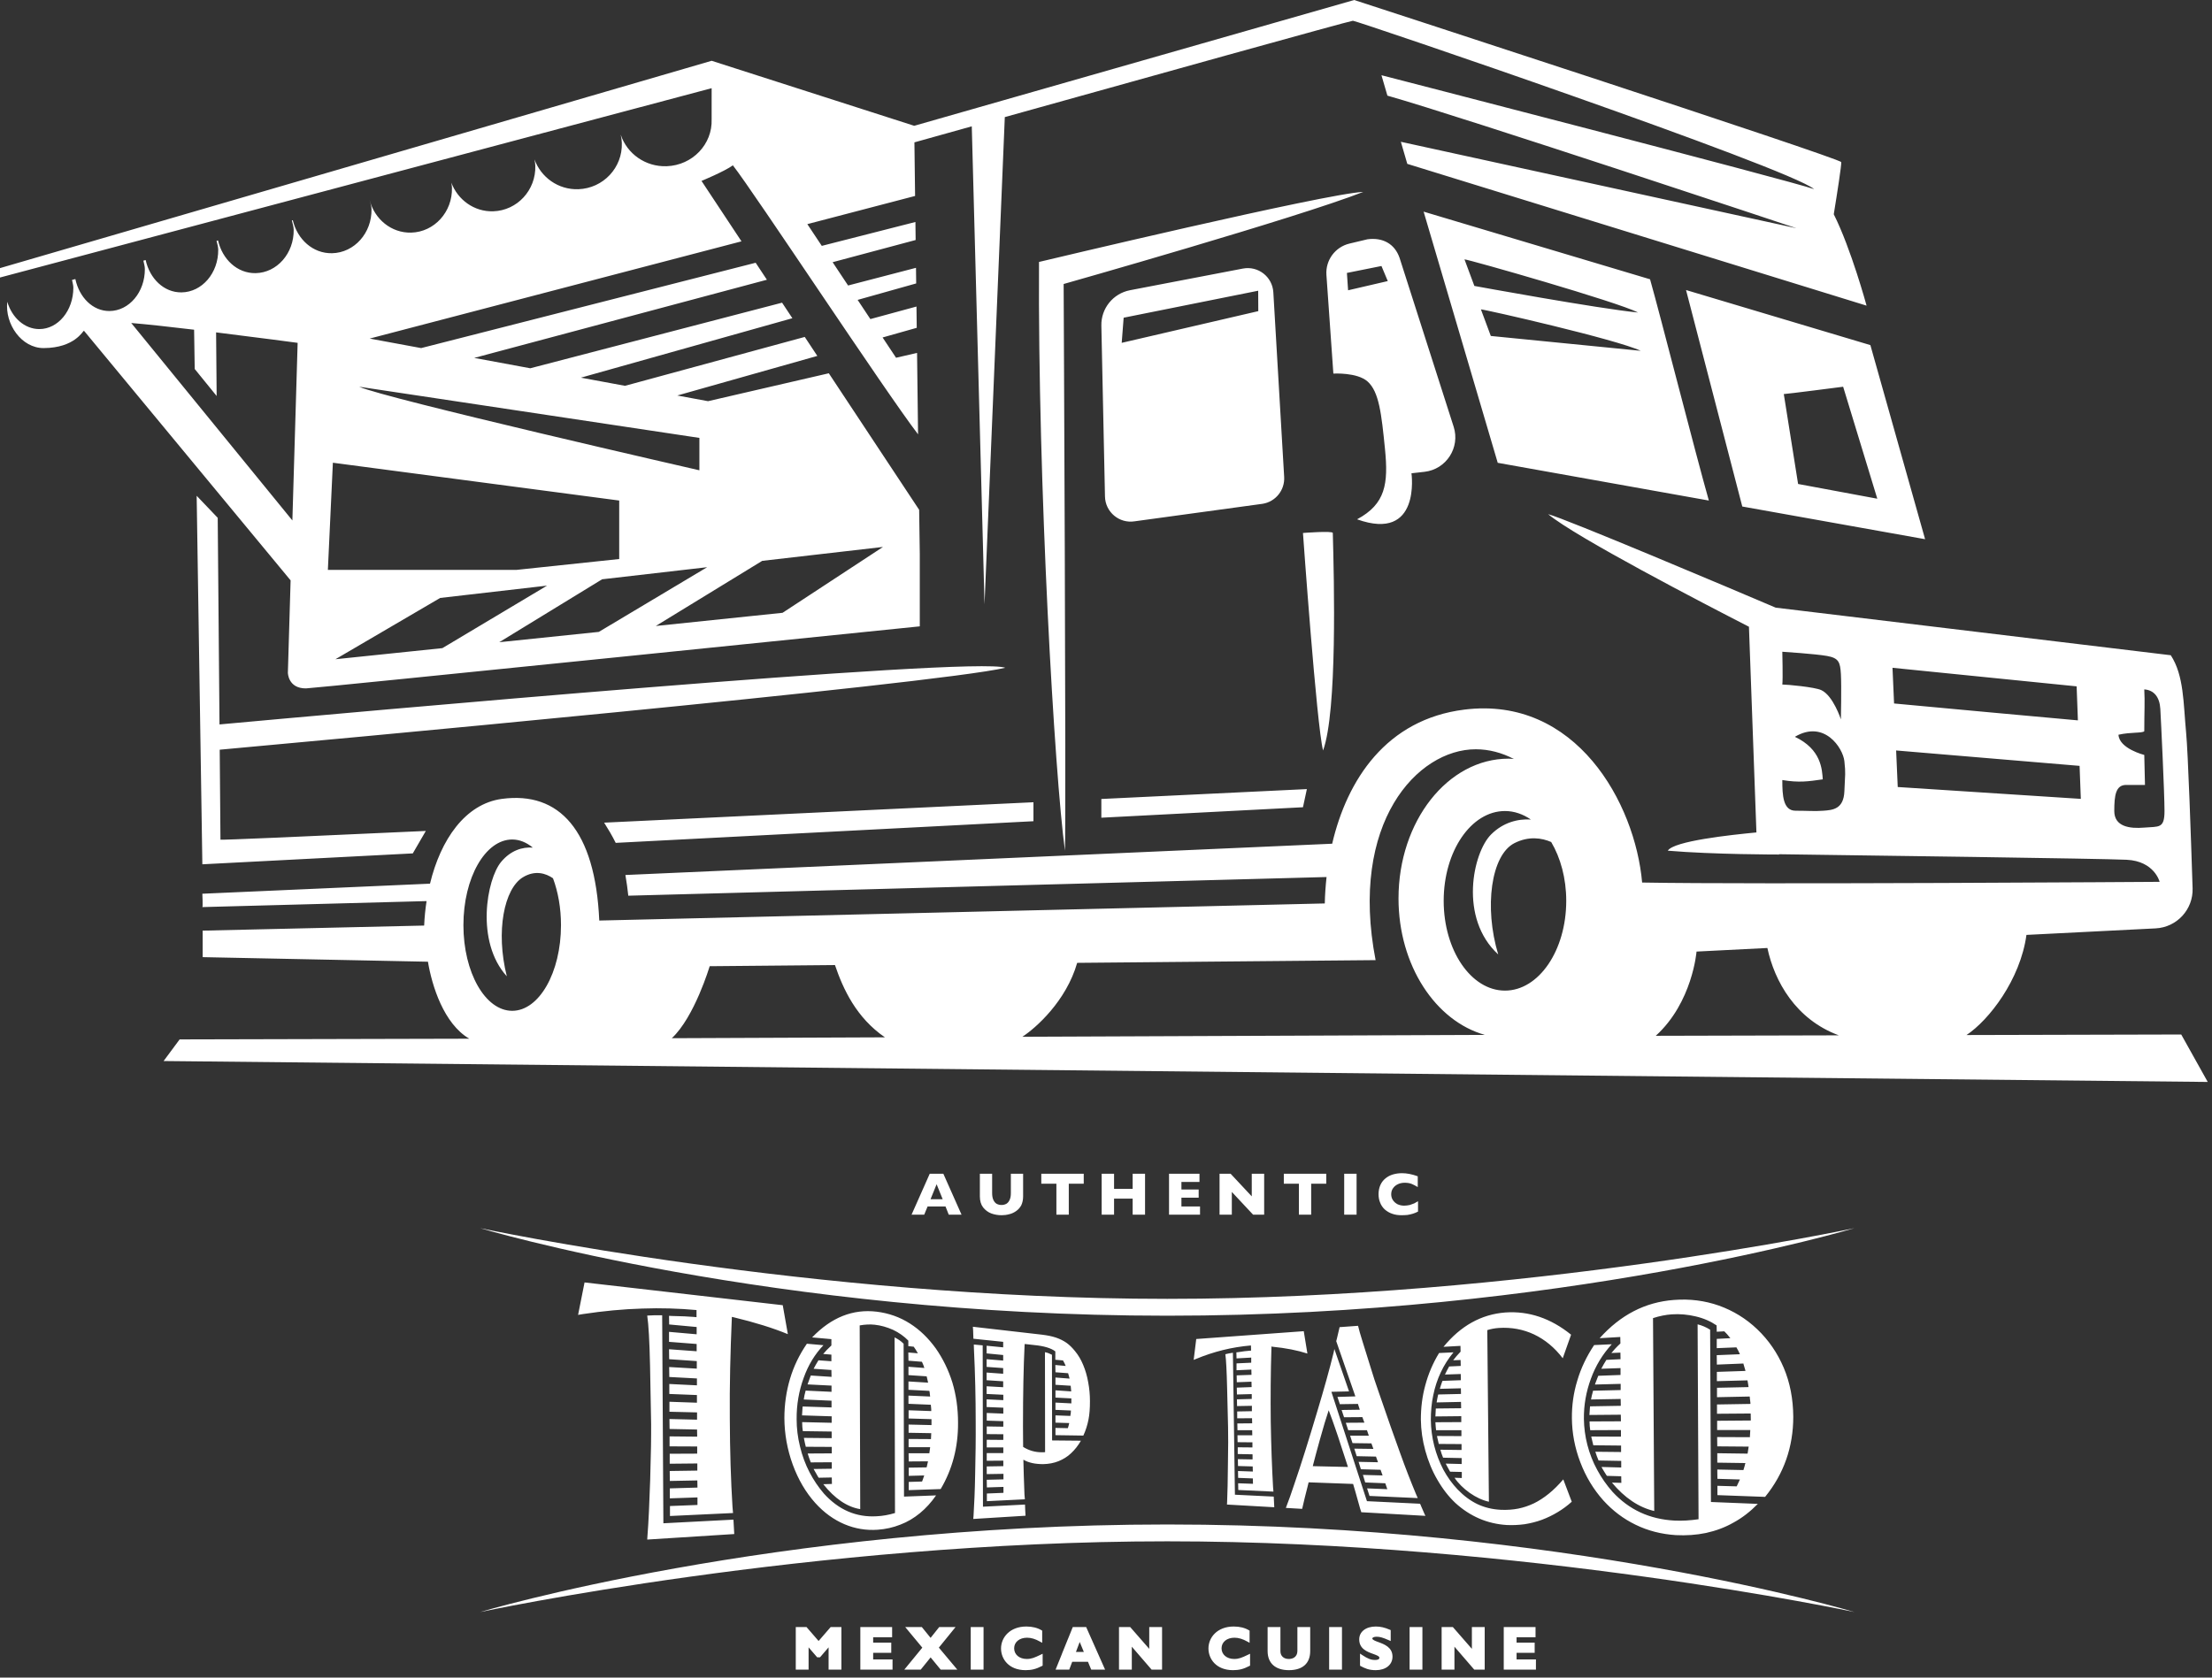 <?xml version="1.0" encoding="UTF-8" standalone="no"?><!DOCTYPE svg PUBLIC "-//W3C//DTD SVG 1.1//EN" "http://www.w3.org/Graphics/SVG/1.1/DTD/svg11.dtd"><svg width="100%" height="100%" viewBox="0 0 145 110" version="1.1" xmlns="http://www.w3.org/2000/svg" xmlns:xlink="http://www.w3.org/1999/xlink" xml:space="preserve" xmlns:serif="http://www.serif.com/" style="fill-rule:evenodd;clip-rule:evenodd;stroke-linejoin:round;stroke-miterlimit:2;"><rect x="0" y="0" width="145" height="110" fill="#333333" stroke="none"/><path d="M90.355,107.671c-0.195,-0.071 -0.397,-0.146 -0.397,-0.234c-0,-0.069 0.12,-0.118 0.285,-0.118c0.204,-0 0.417,0.061 0.785,0.224l0.135,0.06l-0,-0.718l-0.058,-0.025c-0.342,-0.147 -0.617,-0.21 -0.919,-0.21c-0.65,0 -1.087,0.339 -1.087,0.844c-0,0.625 0.528,0.814 0.914,0.953c0.21,0.076 0.409,0.147 0.409,0.252c-0,0.119 -0.155,0.144 -0.285,0.144c-0.265,-0 -0.476,-0.081 -0.836,-0.319l-0.149,-0.099l0,0.739l0.008,0.063l0.052,0.026c0.258,0.133 0.502,0.259 0.974,0.259c0.655,-0 1.095,-0.356 1.095,-0.886c0,-0.614 -0.535,-0.811 -0.926,-0.955Zm-9.449,1.107c-0.489,0 -0.831,-0.288 -0.831,-0.701c0,-0.408 0.348,-0.693 0.846,-0.693c0.269,-0 0.539,0.081 0.849,0.255l0.143,0.079l0,-0.797l-0.046,-0.028c-0.266,-0.159 -0.609,-0.243 -0.992,-0.243c-1.089,0 -1.659,0.724 -1.659,1.439c-0,0.685 0.504,1.423 1.61,1.423c0.395,-0 0.684,-0.073 1.066,-0.27l0.052,-0.027l-0,-0.779l-0.138,0.066c-0.389,0.186 -0.59,0.276 -0.9,0.276Zm-13.597,0c-0.489,0 -0.83,-0.288 -0.83,-0.701c-0,-0.408 0.348,-0.693 0.846,-0.693c0.269,-0 0.539,0.081 0.849,0.255l0.143,0.079l-0,-0.797l-0.047,-0.028c-0.266,-0.159 -0.608,-0.243 -0.991,-0.243c-1.089,0 -1.66,0.724 -1.66,1.439c0,0.685 0.504,1.423 1.61,1.423c0.396,-0 0.685,-0.073 1.066,-0.27l0.052,-0.027l0,-0.779l-0.137,0.066c-0.39,0.186 -0.59,0.276 -0.901,0.276Zm17.737,-0.548c-0,0.495 -0.394,0.548 -0.564,0.548c-0.333,0 -0.548,-0.197 -0.548,-0.502l-0,-1.591l-0.84,-0l-0,1.575c-0,0.796 0.508,1.252 1.396,1.252c0.9,-0 1.396,-0.446 1.396,-1.256l0,-1.571l-0.84,-0l-0,1.545Zm-9.711,-0.115l-1.249,-1.43l-0.734,-0l-0,2.792l0.84,0l0,-1.504l1.298,1.504l0.685,0l-0,-2.792l-0.84,-0l-0,1.43Zm24.079,0.694l-0,-0.434l1.186,0l-0,-0.668l-1.186,-0l-0,-0.354l1.243,0l-0,-0.668l-2.084,-0l0,2.792l2.11,0l0,-0.668l-1.269,-0Zm-2.93,-0.694l-1.248,-1.43l-0.735,-0l0,2.792l0.84,0l0,-1.504l1.298,1.504l0.685,0l0,-2.792l-0.84,-0l0,1.43Zm-42.824,-0.516l-0.792,-0.914l-0.704,-0l0,2.792l0.84,0l0,-1.461l0.562,0.653l0.187,-0l0.562,-0.653l0,1.461l0.84,0l0,-2.792l-0.704,-0l-0.791,0.914Zm3.577,0.776l1.186,0l-0,-0.668l-1.186,-0l-0,-0.354l1.243,0l-0,-0.668l-2.084,-0l0,2.792l2.111,0l-0,-0.668l-1.27,-0l-0,-0.434Zm7.236,-1.69l-0.84,-0l0,2.792l0.84,0l0,-2.792Zm28.768,-0l-0.84,-0l-0,2.792l0.84,0l-0,-2.792Zm-5.273,-0l-0.841,-0l0,2.792l0.841,0l-0,-2.792Zm-17.959,0.775l-0.001,-0.001l-0.397,0.98l0.003,0l-0.419,1.038l0.895,0l0.195,-0.514l1.033,-0l0.213,0.514l0.91,0l-1.241,-2.792l-0.878,-0l-0.313,0.775Zm-7.371,-0.775l-1.071,-0l-0.565,0.709l-0.575,-0.709l-1.089,-0l1.121,1.351l-1.18,1.441l1.076,0l0.649,-0.802l0.659,0.802l1.09,0l-1.21,-1.443l1.095,-1.349Zm8.409,1.632l-0.518,-0l0.247,-0.654l0.271,0.654Zm-39.573,-2.616c-0,0 19.157,-5.741 45.043,-5.741c25.887,0 45.044,5.741 45.044,5.741c0,0 -21.692,-4.637 -45.044,-4.637c-23.352,0 -45.043,4.637 -45.043,4.637Zm10.952,-19.439c0.264,-0.018 0.591,-0.027 0.98,-0.018l0.079,13.637l4.593,-0.239c0.009,0.168 0.027,0.486 0.053,0.945l-5.705,0.362l0.017,-0.264c0.071,-0.884 0.124,-2.103 0.177,-3.648l0.053,-2.191c0.009,-0.521 0.009,-1.015 0.009,-1.466l-0.071,-3.824c-0.035,-1.607 -0.097,-2.711 -0.185,-3.294Zm69.676,0.927l0.053,11.296l3.073,0.124c-0.494,0.503 -1.024,0.918 -1.598,1.228c-0.557,0.318 -1.157,0.538 -1.802,0.68c-0.636,0.132 -1.298,0.176 -1.978,0.141c-0.945,-0.062 -1.82,-0.283 -2.632,-0.68c-0.804,-0.389 -1.502,-0.919 -2.12,-1.599c-0.645,-0.724 -1.148,-1.554 -1.51,-2.508c-0.362,-0.954 -0.539,-1.908 -0.548,-2.87c-0.009,-0.848 0.106,-1.67 0.353,-2.473c0.239,-0.813 0.61,-1.59 1.104,-2.332l1.157,-0.053c-0.6,0.654 -1.059,1.404 -1.369,2.261c-0.309,0.839 -0.468,1.713 -0.459,2.632c0.009,0.565 0.08,1.139 0.23,1.713c0.15,0.574 0.362,1.122 0.645,1.634c0.273,0.512 0.609,0.99 1.006,1.44c1.078,1.166 2.42,1.793 4.054,1.881c0.504,0.027 1.034,-0.009 1.581,-0.088l-0.062,-12.78c0.283,0.071 0.557,0.185 0.822,0.353Zm-52.869,0.919l0.026,10.024l2.102,-0.08c-0.317,0.46 -0.671,0.848 -1.059,1.166c-0.389,0.318 -0.813,0.575 -1.281,0.751c-0.468,0.186 -0.963,0.3 -1.493,0.336c-0.75,0.053 -1.483,-0.071 -2.172,-0.362c-0.707,-0.301 -1.343,-0.76 -1.917,-1.396c-0.618,-0.689 -1.113,-1.528 -1.475,-2.517c-0.362,-0.998 -0.539,-2.005 -0.547,-3.038c-0,-0.892 0.123,-1.758 0.371,-2.588c0.247,-0.83 0.618,-1.59 1.104,-2.296l1.086,0.097c-0.557,0.583 -0.998,1.298 -1.298,2.146c-0.31,0.848 -0.468,1.758 -0.46,2.703c0,0.6 0.071,1.192 0.221,1.792c0.141,0.601 0.353,1.166 0.618,1.679c0.265,0.512 0.583,0.98 0.945,1.404c0.972,1.077 2.129,1.572 3.463,1.492c0.388,-0.017 0.786,-0.088 1.201,-0.212l-0.027,-11.516c0.203,0.097 0.407,0.229 0.592,0.415Zm43.242,8.894l0.556,1.466c-0.282,0.256 -0.591,0.485 -0.918,0.68c-0.318,0.194 -0.663,0.362 -1.034,0.503c-0.362,0.133 -0.75,0.23 -1.139,0.292c-0.397,0.052 -0.786,0.07 -1.166,0.052c-1.28,-0.079 -2.402,-0.565 -3.365,-1.439c-0.45,-0.424 -0.848,-0.936 -1.192,-1.537c-0.345,-0.592 -0.601,-1.227 -0.786,-1.899c-0.186,-0.671 -0.283,-1.351 -0.292,-2.04c0,-0.768 0.089,-1.519 0.292,-2.252c0.194,-0.733 0.494,-1.44 0.901,-2.111l0.945,-0.044c-0.336,0.406 -0.61,0.839 -0.831,1.307c-0.22,0.468 -0.388,0.972 -0.494,1.501c-0.115,0.53 -0.159,1.078 -0.159,1.634c0.009,0.557 0.079,1.122 0.221,1.679c0.141,0.556 0.344,1.077 0.6,1.572c0.265,0.485 0.574,0.918 0.936,1.298c0.407,0.424 0.84,0.742 1.299,0.963c0.468,0.22 0.98,0.344 1.537,0.371c0.406,0.017 0.786,-0.009 1.139,-0.08c0.353,-0.071 0.689,-0.185 1.024,-0.344c0.327,-0.159 0.654,-0.371 0.981,-0.636c0.327,-0.265 0.645,-0.583 0.945,-0.936Zm-35.249,2.384l-3.427,0.212l0.018,-0.203c0.044,-0.724 0.088,-1.643 0.106,-2.747c0.026,-1.113 0.044,-2.27 0.035,-3.488c0,-1.493 -0.035,-3.065 -0.115,-4.726l-0.008,-0.273l0.582,0.053l0.018,10.58l2.756,-0.141c0.009,0.247 0.017,0.495 0.035,0.733Zm-19.157,-13.018l-0.097,-0.018l0,0.08c-0.097,2.225 -0.15,4.416 -0.132,6.57c0.008,2.156 0.07,4.09 0.176,5.803l0.036,0.406l-4.134,0.195l0,-0.654l1.802,-0.07l-0,-0.495l-1.811,0.062l0,-0.654l1.811,-0.053l-0.009,-0.468l-1.802,0.035l-0.008,-0.653l1.81,-0.027l0,-0.468l-1.81,0.018l-0,-0.654l1.801,-0.008l0,-0.469l-1.81,-0.008l-0,-0.654l1.81,0.018l-0.009,-0.468l-1.801,-0.036l-0.009,-0.653l1.81,0.044l0,-0.477l-1.81,-0.044l-0,-0.654l1.802,0.062l-0,-0.503l-1.811,-0.071l0,-0.654l1.811,0.089l-0,-0.451l-1.811,-0.097l-0.009,-0.653l1.811,0.106l-0,-0.495l-1.811,-0.124l-0.009,-0.653l1.811,0.132l-0,-0.477l-1.811,-0.141l0,-0.654l1.811,0.159l-0,-0.477l-1.802,-0.167l-0.009,-0.566l0.186,0.009c0.627,0.009 1.095,0.036 1.439,0.062l0.177,0.018l0,-0.468c-1.157,-0.106 -2.34,-0.142 -3.559,-0.098c-1.254,0.036 -2.553,0.16 -3.895,0.363l-0.309,0.052l0.424,-2.128l12.992,1.493l0.335,1.899c-0.962,-0.398 -2.146,-0.769 -3.577,-1.113Zm40.645,10.987l-0.017,-0.053l-2.915,-0.106l-0.062,0.256c-0.044,0.168 -0.106,0.424 -0.194,0.768c-0.088,0.371 -0.141,0.61 -0.168,0.716l-1.068,-0.062c0.194,-0.495 0.371,-1.007 0.547,-1.537c0.451,-1.307 0.954,-2.914 1.519,-4.813c0.433,-1.44 0.795,-2.73 1.069,-3.851l0.044,-0.221l0.963,2.782l-1.157,0.027l2.331,7.171l3.48,0.168l0.036,0.071c0.008,0.026 0.026,0.053 0.035,0.088l0.23,0.53l0.053,0.106l-4.204,-0.238l-0.08,-0.248c-0.247,-0.892 -0.397,-1.413 -0.442,-1.554Zm16.949,-0.141l0.619,0.017l-0.009,-0.433l-0.937,-0.026l-0.044,-0.062c-0.115,-0.177 -0.203,-0.327 -0.274,-0.45l-0.035,-0.071l1.29,0.035l-0,-0.432l-1.484,-0.027c-0.08,-0.194 -0.159,-0.389 -0.212,-0.574l1.687,0.018l-0,-0.424l-1.82,-0.018c-0.035,-0.141 -0.079,-0.318 -0.123,-0.512l-0.009,-0.062l1.943,0.009l-0,-0.433l-2.014,0.009c-0.026,-0.168 -0.044,-0.362 -0.044,-0.574l2.058,-0.009l-0.009,-0.433l-2.058,0.018c0.009,-0.195 0.027,-0.362 0.036,-0.512l0.008,-0.054l2.014,-0.035l-0.009,-0.45l-1.943,0.035c0.036,-0.185 0.071,-0.353 0.115,-0.495l0.018,-0.079l1.81,-0.044l0,-0.406l-1.687,0.044c0.027,-0.089 0.098,-0.256 0.195,-0.513l0.026,-0.061l1.457,-0.053l0,-0.451l-1.262,0.044c0.097,-0.185 0.211,-0.388 0.335,-0.583l0.927,-0.044l-0.008,-0.432l-0.592,0.026c0.141,-0.177 0.335,-0.389 0.592,-0.627l-0.009,-0.424l-1.352,0.079c1.361,-1.519 2.977,-2.367 4.876,-2.508c1.033,-0.079 2.014,0.044 2.941,0.371c0.936,0.336 1.775,0.848 2.508,1.546c0.751,0.715 1.325,1.554 1.74,2.526c0.415,0.98 0.618,2.049 0.627,3.215c0,1.987 -0.618,3.744 -1.846,5.255l-3.126,-0.115l-0,-0.61l1.263,0.036c0.053,-0.106 0.123,-0.256 0.212,-0.451l-1.475,-0.044l-0.009,-0.609l1.713,0.035c0.027,-0.079 0.045,-0.15 0.062,-0.203c0.018,-0.062 0.035,-0.115 0.044,-0.177l0.027,-0.079l-1.846,-0.027l-0,-0.618l1.987,0.027l0.071,-0.46l-2.058,-0.017l-0.009,-0.61l2.146,0.009l0.027,-0.468l-2.173,-0l0,-0.609l2.208,-0.018l-0.009,-0.459l-2.208,0.017l0,-0.609l2.191,-0.036c-0,-0.052 -0,-0.097 -0.009,-0.141c-0,-0.044 -0.009,-0.115 -0.027,-0.229l-0.009,-0.115l-2.146,0.044l0,-0.618l2.067,-0.044l-0.009,-0.08c0,-0.026 -0.018,-0.115 -0.044,-0.274l-0.018,-0.088l-2.005,0.053l0,-0.609l1.873,-0.062c-0.009,-0.062 -0.018,-0.089 -0.018,-0.08l-0.097,-0.327c-0,0.009 -0.009,-0.017 -0.018,-0.079l-1.74,0.071l-0.008,-0.619l1.519,-0.061c-0.062,-0.142 -0.133,-0.292 -0.23,-0.451l-1.289,0.053l-0,-0.609l0.892,-0.045c-0.15,-0.194 -0.283,-0.344 -0.398,-0.45l-0.494,0.027l-0.009,-0.415c-0.389,-0.266 -0.848,-0.469 -1.378,-0.592c-0.521,-0.124 -1.042,-0.168 -1.563,-0.133c-0.389,0.027 -0.795,0.106 -1.228,0.247l0.08,12.648c-1.016,-0.238 -1.944,-0.866 -2.774,-1.863Zm-51.694,0.105l0.565,-0.017l-0.009,-0.424l-0.856,0.017l-0.044,-0.061l-0.292,-0.513l1.192,-0.017l0,-0.424l-1.377,0.009c-0.08,-0.195 -0.142,-0.398 -0.203,-0.583l1.58,-0.009l0,-0.424l-1.704,-0.009c-0.035,-0.15 -0.08,-0.327 -0.115,-0.521l-0.009,-0.062l1.82,0.018l-0,-0.433l-1.89,-0.026c-0.027,-0.177 -0.045,-0.371 -0.045,-0.592l1.935,0.044l-0,-0.424l-1.943,-0.062c0.017,-0.194 0.026,-0.371 0.035,-0.53l0.009,-0.053l1.89,0.062l-0,-0.441l-1.82,-0.08c0.027,-0.194 0.062,-0.362 0.106,-0.512l0.018,-0.071l1.696,0.08l-0,-0.407l-1.572,-0.079l0.212,-0.583l1.36,0.088l-0.009,-0.45l-1.166,-0.08c0.097,-0.185 0.203,-0.371 0.318,-0.556l0.848,0.062l0,-0.433l-0.539,-0.044c0.133,-0.159 0.309,-0.345 0.539,-0.557l0,-0.415l-1.263,-0.114c1.263,-1.316 2.676,-1.873 4.231,-1.687c0.786,0.097 1.519,0.353 2.181,0.777c0.654,0.415 1.21,0.962 1.696,1.634c0.468,0.671 0.83,1.413 1.086,2.234c0.248,0.822 0.371,1.696 0.371,2.641c0.009,1.607 -0.371,3.047 -1.139,4.345l-2.093,0.071l-0,-0.539l0.874,-0.026c0.035,-0.097 0.088,-0.23 0.141,-0.398l-1.015,0.027l-0,-0.539l1.174,-0.018l0.089,-0.397l-1.263,0.009l-0.009,-0.539l1.36,0l0.053,-0.397l-1.413,-0l-0,-0.539l1.466,0.009l0.018,-0.389l-1.484,-0.026l-0,-0.539l1.501,0.035l0,-0.388l-1.501,-0.045l-0,-0.538l1.484,0.053l-0,-0.124l-0.027,-0.291l-1.466,-0.062l-0,-0.539l1.422,0.062l-0.009,-0.062c0,-0.027 -0.009,-0.097 -0.026,-0.239l-0.018,-0.07l-1.369,-0.071l-0,-0.547l1.289,0.079c-0.017,-0.053 -0.017,-0.071 -0.017,-0.071l-0.062,-0.273c-0,-0 -0.009,-0.018 -0.018,-0.071l-1.192,-0.079l-0,-0.548l1.042,0.079c-0.035,-0.123 -0.088,-0.256 -0.159,-0.406l-0.883,-0.071l-0.009,-0.538l0.627,0.053c-0.106,-0.186 -0.194,-0.327 -0.274,-0.433l-0.353,-0.036l0,-0.362c-0.274,-0.282 -0.609,-0.521 -0.998,-0.706c-0.397,-0.177 -0.795,-0.292 -1.201,-0.336c-0.309,-0.035 -0.645,-0.017 -0.989,0.044l0.035,12.047c-0.857,-0.141 -1.669,-0.688 -2.42,-1.634Zm26.355,-8.522c0.133,-0.036 0.3,-0.071 0.495,-0.098l0.132,9.309l2.544,0.124c0.009,0.124 0.017,0.353 0.035,0.698l-3.1,-0.177l0.009,-0.177c0.026,-0.582 0.044,-1.395 0.053,-2.437l0.017,-1.475c0,-0.353 0,-0.68 -0.008,-0.989l-0.062,-2.57c-0.027,-1.087 -0.062,-1.82 -0.115,-2.208Zm15.412,-0.548l-1.113,0.062c1.122,-1.369 2.464,-2.129 4.054,-2.252c1.528,-0.106 2.968,0.371 4.31,1.457l-0.547,1.545c-0.53,-0.697 -1.157,-1.218 -1.882,-1.563c-0.715,-0.335 -1.484,-0.477 -2.305,-0.424c-0.256,0.018 -0.512,0.062 -0.759,0.142l0.106,11.252c-0.433,-0.097 -0.848,-0.292 -1.263,-0.583c-0.407,-0.292 -0.742,-0.619 -0.99,-0.989l0.477,0.017l0,-0.397l-0.768,-0.018l-0.256,-0.468l-0.027,-0.062l1.042,0.027l0,-0.389l-1.218,-0.026c-0.071,-0.177 -0.133,-0.345 -0.177,-0.522l1.387,0.018l-0,-0.388l-1.493,-0.009c-0.035,-0.133 -0.071,-0.283 -0.106,-0.46l-0.009,-0.061l1.599,0.008l-0,-0.388l-1.661,-0c-0.017,-0.15 -0.035,-0.327 -0.044,-0.521l1.696,-0.009l-0,-0.389l-1.696,0.018l0.027,-0.521l1.66,-0.018l-0.009,-0.415l-1.598,0.035c0.026,-0.176 0.061,-0.326 0.088,-0.459l0.018,-0.062l1.492,-0.035l-0.008,-0.371l-1.378,0.035c0.017,-0.079 0.07,-0.238 0.15,-0.468l0.026,-0.053l1.202,-0.044l-0.009,-0.406l-1.034,0.035c0.08,-0.176 0.177,-0.353 0.274,-0.53l0.76,-0.035l-0.009,-0.389l-0.486,0.018c0.115,-0.159 0.283,-0.353 0.486,-0.565l-0.009,-0.38Zm-25.657,5.105l0.009,-0.044l-0.901,-0.027l-0,-0.477l0.98,0.036l0,-0.062l0.018,-0.062l0.017,-0.23l-1.015,-0.044l-0,-0.477l1.042,0.053l-0,-0.327l-1.042,-0.053l-0,-0.477l1.033,0.071l-0.035,-0.371l-0.998,-0.062l-0,-0.477l0.927,0.071l-0.097,-0.353l-0.83,-0.062l-0.009,-0.477l0.68,0.062c-0.044,-0.115 -0.106,-0.239 -0.177,-0.362l-0.503,-0.044l-0,-0.548c-0.274,-0.212 -0.733,-0.353 -1.378,-0.415l-0.627,-0.071l-0.009,0.062c-0.07,1.413 -0.106,3.197 -0.106,5.335c0,0.591 0.009,1.015 0.009,1.289l0,0.062c0.38,0.238 0.786,0.353 1.228,0.353c0.079,0 0.141,0 0.212,-0.009l-0.009,-6.553c0.159,0.027 0.309,0.088 0.459,0.168l0.009,5.617l1.89,0.018c-0.185,0.318 -0.397,0.591 -0.645,0.821c-0.238,0.23 -0.521,0.398 -0.821,0.521c-0.309,0.124 -0.645,0.186 -1.007,0.194c-0.521,0 -0.954,-0.088 -1.298,-0.291l-0,0.062c0.009,0.547 0.035,1.28 0.07,2.217l0.027,0.318l-2.491,0.123l0,-0.503l1.087,-0.044l-0,-0.389l-1.087,0.035l-0.009,-0.503l1.096,-0.026l-0,-0.363l-1.096,0.018l0,-0.503l1.087,-0.018l-0,-0.362l-1.087,0.009l0,-0.504l1.087,0l-0,-0.371l-1.087,0l0,-0.503l1.087,0.009l-0,-0.371l-1.087,-0.009l0,-0.503l1.087,0.017l-0,-0.362l-1.087,-0.035l0,-0.504l1.087,0.044l-0,-0.388l-1.095,-0.044l-0,-0.504l1.095,0.053l-0,-0.353l-1.095,-0.053l-0,-0.504l1.086,0.062l-0,-0.388l-1.086,-0.071l-0,-0.503l1.086,0.079l-0,-0.371l-1.086,-0.079l-0,-0.504l1.086,0.089l-0,-0.363l-1.086,-0.106l-0,-0.503l1.086,0.106l-0,-0.362l-1.952,-0.203c0,-0.106 -0.009,-0.283 -0.018,-0.539c-0.009,-0.071 -0.009,-0.159 -0.017,-0.247l4.539,0.521c0.354,0.044 0.663,0.106 0.919,0.194c0.256,0.088 0.486,0.203 0.689,0.345c0.194,0.141 0.38,0.326 0.556,0.547c0.212,0.256 0.389,0.557 0.53,0.901c0.141,0.336 0.256,0.715 0.327,1.131c0.079,0.415 0.115,0.83 0.115,1.245c-0,0.459 -0.027,0.866 -0.097,1.21c-0.071,0.353 -0.177,0.698 -0.336,1.042l-1.828,-0.027l-0,-0.476l0.812,0.017c0.036,-0.106 0.062,-0.203 0.08,-0.291Zm20.861,4.292l-0.132,-0.388l-1.316,-0.053l-0.15,-0.495l1.289,0.035l-0.132,-0.371l-1.29,-0.035l-0.15,-0.486l1.272,0.027l-0.133,-0.371l-1.263,-0.027l-0.159,-0.494l1.254,0.017l-0.132,-0.362l-1.237,-0.017l-0.158,-0.486l1.227,0l-0.124,-0.362l-1.227,-0l-0.159,-0.486l1.219,-0.009l-0.133,-0.362l-1.201,0.009l-0.159,-0.477l1.192,-0.018l-0.123,-0.38l-1.184,0.018l-0.159,-0.477l1.175,-0.035l-1.254,-3.621l0.044,-0.168c0.088,-0.371 0.15,-0.618 0.177,-0.751l1.21,-0.088c0.061,0.256 0.15,0.574 0.273,0.963l0.619,1.987c0.088,0.3 0.247,0.786 0.485,1.466c0.557,1.625 1.016,2.932 1.378,3.921c0.353,0.99 0.707,1.89 1.042,2.694l0.115,0.265l-3.162,-0.141l-0.159,-0.495l1.325,0.053Zm-7.542,-9.344l-0.062,-0.009l0.009,0.062c-0.053,1.651 -0.062,3.277 -0.045,4.866c0.027,1.59 0.08,3.012 0.151,4.284l0.026,0.3l-2.305,-0.106l-0.009,-0.441l0.972,0.035l-0.009,-0.353l-0.963,-0.036l-0.009,-0.45l0.972,0.035l-0.009,-0.335l-0.963,-0.027l-0.009,-0.45l0.963,0.017l0,-0.335l-0.971,-0.018l-0,-0.442l0.962,0.009l0,-0.335l-0.971,-0.009l-0.009,-0.451l0.971,0l-0.008,-0.335l-0.963,-0l-0.009,-0.442l0.972,-0.009l-0.009,-0.335l-0.972,0.008l0,-0.45l0.963,-0.018l-0,-0.353l-0.972,0.018l-0.008,-0.442l0.971,-0.026l0,-0.318l-0.971,0.026l-0.009,-0.45l0.971,-0.035l-0.009,-0.354l-0.962,0.036l-0.009,-0.451l0.971,-0.035l-0.008,-0.345l-0.972,0.045l-0,-0.451l0.963,-0.044l-0,-0.336l-0.963,0.053l-0.009,-0.397l0.097,-0.009c0.327,-0.053 0.583,-0.088 0.769,-0.097l0.097,-0.009l-0.009,-0.336c-0.618,0.053 -1.227,0.151 -1.837,0.301c-0.601,0.15 -1.192,0.344 -1.784,0.591l-0.133,0.054l0.168,-1.369l7.048,-0.513l0.239,1.466c-0.654,-0.212 -1.422,-0.362 -2.305,-0.45Zm2.658,7.834l2.305,0.053l-0.115,-0.353c-0.07,-0.221 -0.176,-0.557 -0.326,-0.998c-0.142,-0.442 -0.274,-0.848 -0.407,-1.219c-0.123,-0.371 -0.238,-0.671 -0.327,-0.91l-0.088,-0.238c-0.159,0.468 -0.353,1.112 -0.583,1.943l-0.247,0.901l-0.185,0.706l-0.027,0.115Zm-54.582,-15.606c-0,-0 19.157,5.741 45.043,5.741c25.887,-0 45.044,-5.741 45.044,-5.741c0,-0 -21.692,4.636 -45.044,4.636c-23.352,0 -45.043,-4.636 -45.043,-4.636Zm35.593,-3.569l0,1.484c0,0.23 -0.044,0.424 -0.124,0.592c-0.088,0.159 -0.203,0.283 -0.344,0.38c-0.141,0.097 -0.292,0.168 -0.459,0.203c-0.159,0.044 -0.327,0.062 -0.486,0.062c-0.23,-0 -0.451,-0.036 -0.671,-0.115c-0.212,-0.08 -0.389,-0.212 -0.539,-0.398c-0.141,-0.185 -0.212,-0.423 -0.212,-0.724l-0,-1.484l0.804,0l-0,1.272c-0,0.177 0.026,0.327 0.079,0.442c0.053,0.115 0.124,0.203 0.212,0.256c0.097,0.053 0.203,0.08 0.327,0.08c0.115,-0 0.221,-0.027 0.318,-0.08c0.088,-0.053 0.159,-0.141 0.212,-0.256c0.053,-0.115 0.079,-0.256 0.079,-0.433l0,-1.281l0.804,0Zm25.887,1.802l-0,0.68c-0.115,0.062 -0.23,0.106 -0.345,0.142c-0.114,0.035 -0.238,0.061 -0.353,0.079c-0.115,0.009 -0.238,0.018 -0.371,0.018c-0.229,-0 -0.441,-0.027 -0.627,-0.097c-0.185,-0.062 -0.344,-0.159 -0.486,-0.283c-0.132,-0.124 -0.238,-0.274 -0.3,-0.442c-0.071,-0.167 -0.106,-0.353 -0.106,-0.556c0,-0.23 0.044,-0.433 0.124,-0.609c0.079,-0.177 0.194,-0.318 0.335,-0.433c0.142,-0.115 0.31,-0.203 0.495,-0.256c0.185,-0.053 0.38,-0.08 0.583,-0.08c0.3,0 0.653,0.062 1.033,0.203l0,0.707c-0.132,-0.08 -0.265,-0.15 -0.388,-0.203c-0.133,-0.053 -0.283,-0.08 -0.46,-0.08c-0.159,0 -0.309,0.027 -0.441,0.089c-0.133,0.061 -0.248,0.15 -0.327,0.264c-0.088,0.115 -0.124,0.257 -0.124,0.407c0,0.132 0.036,0.265 0.106,0.371c0.071,0.115 0.177,0.203 0.3,0.274c0.133,0.061 0.274,0.097 0.442,0.097c0.124,-0 0.247,-0.018 0.371,-0.044c0.115,-0.036 0.212,-0.071 0.292,-0.106c0.079,-0.045 0.159,-0.089 0.247,-0.142Zm-4.84,-1.801l0.812,-0l0,2.685l-0.812,-0l-0,-2.685Zm-26.276,-0l1.193,2.684l-0.839,0l-0.212,-0.538l-1.175,-0l-0.221,0.538l-0.83,0l1.192,-2.684l0.892,-0Zm13.222,-0.001l0,2.685l-0.812,0l-0,-1.051l-1.219,0l-0,1.051l-0.813,0l0,-2.685l0.813,0l-0,0.99l1.219,-0l-0,-0.99l0.812,0Zm7.808,0l-0,2.685l-0.725,0l-1.395,-1.492l-0,1.492l-0.804,0l0,-2.685l0.724,0l1.387,1.484l0,-1.484l0.813,0Zm-11.827,0l0,0.654l-0.98,0l0,2.031l-0.812,0l-0,-2.031l-0.99,0l0,-0.654l2.782,0Zm15.898,0l0,0.654l-0.989,0l-0,2.031l-0.804,0l0,-2.031l-0.989,0l0,-0.654l2.782,0Zm-8.275,2.147l-0,0.538l-2.032,0l0,-2.685l1.996,0l0,0.539l-1.183,0l-0,0.495l1.13,-0l0,0.539l-1.13,-0l-0,0.574l1.219,-0Zm-17.665,-0.477l0.795,-0l-0.397,-0.981l-0.398,0.981Zm81.985,-10.799l-14.076,0.035c1.464,-0.971 3.522,-3.612 3.93,-6.565l8.466,-0.428c1.392,-0.07 2.47,-1.237 2.425,-2.629c-0.106,-3.31 -0.298,-8.879 -0.425,-10.206c-0.183,-1.92 -0.137,-3.749 -1.006,-5.075l-25.899,-3.12c-2.995,-1.278 -13.775,-5.835 -14.916,-6.13c1.797,1.502 10.213,5.869 13.164,7.382l0.49,13.487c-1.674,0.161 -5.424,0.559 -5.81,1.197c2.996,0.255 7.293,0.251 7.293,0.251l-0.009,-0.019c4.952,0.066 21.246,0.285 22.795,0.363c1.829,0.091 2.161,1.447 2.161,1.447c0,0 -26.607,0.183 -33.922,0.046c-0.457,-5.212 -4.343,-12.252 -11.658,-11.338c-5.111,0.639 -7.682,4.599 -8.66,8.793l-46.33,2.051c0.084,0.477 0.145,0.953 0.189,1.357c18.747,-0.502 40.871,-1.093 45.772,-1.224c-0.063,0.586 -0.105,1.167 -0.115,1.732l-47.559,1.121c-0.263,-5.926 -2.626,-8.481 -6.377,-7.978c-2.411,0.323 -4.02,2.673 -4.718,5.56l-14.924,0.66c-0,0 0.042,0.876 -0,0.876c-0.012,0 6.044,-0.162 14.698,-0.393c-0.081,0.527 -0.135,1.063 -0.158,1.604l-14.52,0.333l-0,1.738l14.768,0.3c0.262,1.575 1.037,4.073 2.712,5.048l-18.989,0.046l-1.051,1.418l133.996,1.371l-1.737,-3.111Zm-98.945,0.243c1.491,-1.388 2.482,-4.721 2.482,-4.721l8.213,-0.075c0.538,1.587 1.403,3.453 3.274,4.739l-13.969,0.057Zm22.978,-0.094c0.881,-0.571 2.877,-2.34 3.594,-4.847l19.562,-0.178c-1.742,-9.005 2.733,-13.826 6.563,-13.826c0.883,-0 1.725,0.231 2.502,0.637c-0.116,-0.007 -0.231,-0.022 -0.348,-0.022c-3.985,-0 -7.215,4.103 -7.215,9.165c-0,4.385 2.426,8.046 5.665,8.948l-30.323,0.123Zm41.522,-0.064c2.41,-2.192 2.672,-5.523 2.672,-5.523l4.644,-0.235c0.465,2.181 1.855,4.685 4.683,5.728l-11.999,0.03Zm-74.963,-1.638c-1.767,0 -3.198,-2.514 -3.198,-5.616c-0,-3.102 1.431,-5.617 3.198,-5.617c0.483,0 0.939,0.194 1.35,0.531c-0.674,-0.05 -1.441,0.176 -2.075,0.936c-0.948,1.136 -1.693,5.232 0.372,7.503c-0.745,-2.961 -0.169,-5.745 1.049,-6.49c0.801,-0.489 1.508,-0.264 1.978,0.062c0.33,0.883 0.524,1.939 0.524,3.075c0,3.102 -1.432,5.616 -3.198,5.616Zm65.077,-1.325c-2.219,0 -4.017,-2.635 -4.017,-5.887c-0,-3.252 1.798,-5.888 4.017,-5.888c0.607,0 1.18,0.203 1.696,0.556c-0.846,-0.052 -1.811,0.185 -2.607,0.982c-1.191,1.19 -2.126,5.484 0.468,7.865c-0.936,-3.104 -0.468,-6.516 1.062,-7.297c0.932,-0.476 1.798,-0.344 2.412,-0.074c0.612,1.034 0.986,2.379 0.986,3.856c-0,3.252 -1.799,5.887 -4.017,5.887Zm-84.264,-17.453c-0.034,-3.976 -0.077,-8.963 -0.117,-13.548l-1.38,-1.445l0.373,24.164l13.795,-0.715c0.246,-0.435 0.547,-0.952 0.854,-1.472c-7.952,0.366 -13.463,0.607 -13.462,0.572c0.001,-0.034 -0.019,-2.413 -0.049,-5.899c5.238,-0.476 46.796,-4.279 51.495,-5.371c-2.002,-0.773 -43.677,2.997 -51.509,3.714Zm53.72,-30.325c-0.085,14.54 1.02,33.619 1.701,38.604c0.085,-2.806 -0.086,-37.158 -0.086,-37.158c0,-0 15.306,-4.337 19.64,-6.038c-2.384,0.085 -21.255,4.592 -21.255,4.592Zm-0.364,36.671l0,-1.244c-8.521,0.408 -18.851,0.901 -28.142,1.338c0.262,0.413 0.536,0.875 0.758,1.326l27.384,-1.42Zm72.816,0.419c-0.96,0.082 -1.966,-0.061 -1.966,-1.087c0,-1.026 0.092,-1.711 0.778,-1.711l1.234,-0l-0.046,-1.966c0,-0 -1.645,-0.412 -1.691,-1.326c0.823,-0.183 1.554,-0.092 1.691,-0.229c0,-1.28 0.046,-1.92 0,-2.743c0.64,0.046 1.006,0.503 1.052,1.28c0.045,0.777 0.274,5.527 0.274,6.695c-0,1.169 -0.366,1.006 -1.326,1.087Zm-54.893,-2.525c-0,-0 -5.516,0.266 -13.473,0.648l0,1.228l13.217,-0.686l0.256,-1.19Zm35.235,0.138c-0.046,1.189 -0.777,1.234 -1.372,1.28c-0.594,0.046 -1.005,0 -1.828,0c-0.823,0 -0.869,-1.006 -0.869,-2.012c1.097,0.183 1.692,0.092 2.652,-0.045c-0.046,-0.64 -0.092,-1.972 -1.829,-2.789c1.92,-1.143 3.154,0.731 3.246,1.6c0.091,0.869 0.046,0.777 -0,1.966Zm3.497,-0.274l-0.105,-2.397l12.025,1.01l0.081,2.164l-12.001,-0.777Zm-37.032,-16.658c-0.004,-0.153 -1.956,0 -1.956,0c0,0 0.893,12.62 1.318,14.261c0.936,-2.569 0.723,-11.157 0.638,-14.261Zm36.689,8.84l12.07,1.217l0.083,2.23c-1.813,-0.164 -9.361,-0.849 -12.05,-1.107l-0.103,-2.34Zm-7.223,-1.052c0,0 2.149,0.138 2.926,0.275c0.777,0.137 0.868,0.411 0.914,1.188c0.046,0.778 0,2.972 0,2.972c0,-0 -0.503,-1.554 -1.285,-1.919c-0.429,-0.201 -2.235,-0.367 -2.555,-0.367c0.046,-0.32 0,-2.149 0,-2.149Zm-97.963,1.371c-0,-0 0.003,1.043 1.192,1.032c0.521,-0.004 40.231,-4.068 40.231,-4.068l0,-4.726l-0.042,-2.916l-5.922,-8.952l-7.917,1.83l-2.015,-0.373l9.179,-2.595l-0.824,-1.245l-11.782,3.205l-2.892,-0.535l13.863,-3.897l-0.675,-1.019l-16.507,4.301l-3.674,-0.68l19.186,-5.125l-0.737,-1.114l-21.927,5.595l-3.375,-0.624l24.373,-6.375l-2.621,-3.962c-0,-0 1.508,-0.622 2.057,-1.022c1.407,1.796 9.942,14.768 12.139,17.638l-0.066,-5.339l-1.377,0.318l-0.882,-1.33l2.238,-0.633l-0.017,-1.395l-3.022,0.822l-0.835,-1.258l3.838,-1.079l-0.013,-1.024l-4.451,1.159l-1.014,-1.528l5.442,-1.454l-0.014,-1.182l-6.138,1.566l-0.947,-1.426l7.063,-1.847l-0.044,-3.515c0.748,-0.209 2.073,-0.58 3.76,-1.051l0.836,31.344l1.329,-31.949c8.62,-2.408 22.643,-6.318 22.819,-6.318c0.255,0 28.485,9.609 30.235,11.042c-1.512,-0.545 -28.364,-7.47 -28.364,-7.47l0.39,1.338c4.936,1.399 26.819,8.695 26.819,8.695l-25.937,-5.668l0.422,1.447l30.107,9.297c0,0 -1.016,-3.736 -2.151,-5.993c0.217,-1.335 0.518,-3.254 0.488,-3.419c-0.048,-0.255 -31.924,-10.629 -31.924,-10.629l-28.842,8.248l-13.279,-4.263l-46.65,13.595l0,0.616l46.65,-12.414l-0.001,2.032c0.065,1.64 -1.252,3.021 -2.941,3.084c-1.404,0.052 -2.611,-0.829 -3.019,-2.069c0.039,0.175 0.067,0.354 0.073,0.54c0.057,1.622 -1.22,2.982 -2.852,3.037c-1.317,0.044 -2.45,-0.782 -2.872,-1.953c0.023,0.135 0.049,0.269 0.053,0.41c0.049,1.605 -1.189,2.944 -2.763,2.991c-1.246,0.037 -2.319,-0.752 -2.741,-1.875c0.015,0.109 0.037,0.216 0.04,0.329c0.041,1.587 -1.157,2.905 -2.674,2.944c-1.302,0.034 -2.41,-0.887 -2.726,-2.15c0.046,0.201 0.122,0.389 0.126,0.604c0.032,1.569 -1.125,2.865 -2.586,2.897c-1.254,0.027 -2.276,-0.91 -2.573,-2.163l-0.062,0.016c0.044,0.2 0.116,0.389 0.12,0.603c0.024,1.55 -1.094,2.826 -2.497,2.85c-1.204,0.02 -2.179,-0.907 -2.461,-2.143l-0.098,0.026c0.04,0.192 0.107,0.371 0.109,0.577c0.016,1.532 -1.062,2.787 -2.408,2.802c-1.151,0.014 -2.081,-0.903 -2.349,-2.122l-0.149,0.041c0.034,0.183 0.096,0.353 0.097,0.548c0.008,1.514 -1.03,2.747 -2.319,2.755c-1.099,0.007 -1.982,-0.898 -2.237,-2.097l-0.218,0.059c0.029,0.172 0.086,0.331 0.086,0.513c-0,1.496 -0.999,2.709 -2.231,2.709c-0.967,-0 -1.791,-0.748 -2.1,-1.793c-0.163,1.46 0.927,3.047 2.392,3.039c2.03,-0.012 2.565,-1.131 2.634,-1.139l13.547,16.37l-0.179,6.052Zm3.117,-0.88l6.867,-4.019l7.006,-0.807l-6.862,4.098l-7.011,0.728Zm17.266,-1.793l-6.527,0.677l6.743,-4.126l6.886,-0.793l-7.102,4.242Zm10.71,-4.658l7.918,-0.912l-6.584,4.318l-8.31,0.864l6.976,-4.27Zm-28.143,-6.434l18.769,2.479l0,3.835l-6.72,0.711l-12.377,-0l0.328,-7.025Zm92.388,2.871l11.984,2.143l-3.587,-12.727l-12.084,-3.611l3.687,14.195Zm-18.919,-5.23l-3.543,-11.065c-0.322,-0.942 -1.117,-1.358 -2.103,-1.228l-1.186,0.283c-0.938,0.224 -1.577,1.094 -1.509,2.056l0.455,6.468c-0,-0 1.554,-0.092 2.24,0.516c0.759,0.673 0.914,2.136 1.143,4.421c0.228,2.286 0.045,3.612 -1.829,4.618c4.206,1.508 3.566,-3.018 3.566,-3.018l0.857,-0.097c1.425,-0.163 2.346,-1.588 1.909,-2.954Zm-13.816,-10.372l-7.401,1.42c-1.108,0.213 -1.901,1.193 -1.877,2.321l0.237,11.206c0.022,1.02 0.939,1.785 1.945,1.625l8.387,-1.148c0.853,-0.136 1.465,-0.898 1.414,-1.761l-0.71,-12.111c-0.061,-1.014 -0.998,-1.743 -1.995,-1.552Zm-72.871,3.569c1.003,0.081 2.528,0.25 4.121,0.44l0.04,2.575l1.438,1.771c-0.016,-1.832 -0.028,-3.283 -0.036,-4.171c2.772,0.341 5.345,0.686 5.345,0.686l-0.345,11.645l-10.563,-12.946Zm103.415,11.641c-0.867,-3.049 -3.197,-12.194 -3.854,-14.508l-14.843,-4.435l4.858,16.469l13.839,2.474Zm8.803,-7.462l2.239,7.342l-5.192,-0.966l-0.937,-5.895c0.136,0.004 3.89,-0.481 3.89,-0.481Zm-74.974,3.355l-0,2.124c-0,-0 -20.673,-4.728 -22.301,-5.479l22.301,3.355Zm51.23,-8.427c0.255,0 8.911,1.974 10.473,2.716c-2.623,-0.256 -9.825,-0.973 -9.825,-0.973l-0.648,-1.743Zm-23.547,2.194l0.127,-1.648l8.819,-1.769c-0.001,0.377 0.003,0.888 0.007,1.338l-8.953,2.079Zm22.469,-5.474c0.255,-0 10.054,2.795 11.381,3.486c-2.623,-0.255 -10.733,-1.743 -10.733,-1.743l-0.648,-1.743Zm-7.629,2.028l-0.078,-1.138l2.265,-0.454l0.414,0.988l-2.601,0.604Z" style="fill:#fff;fill-rule:nonzero;"/></svg>